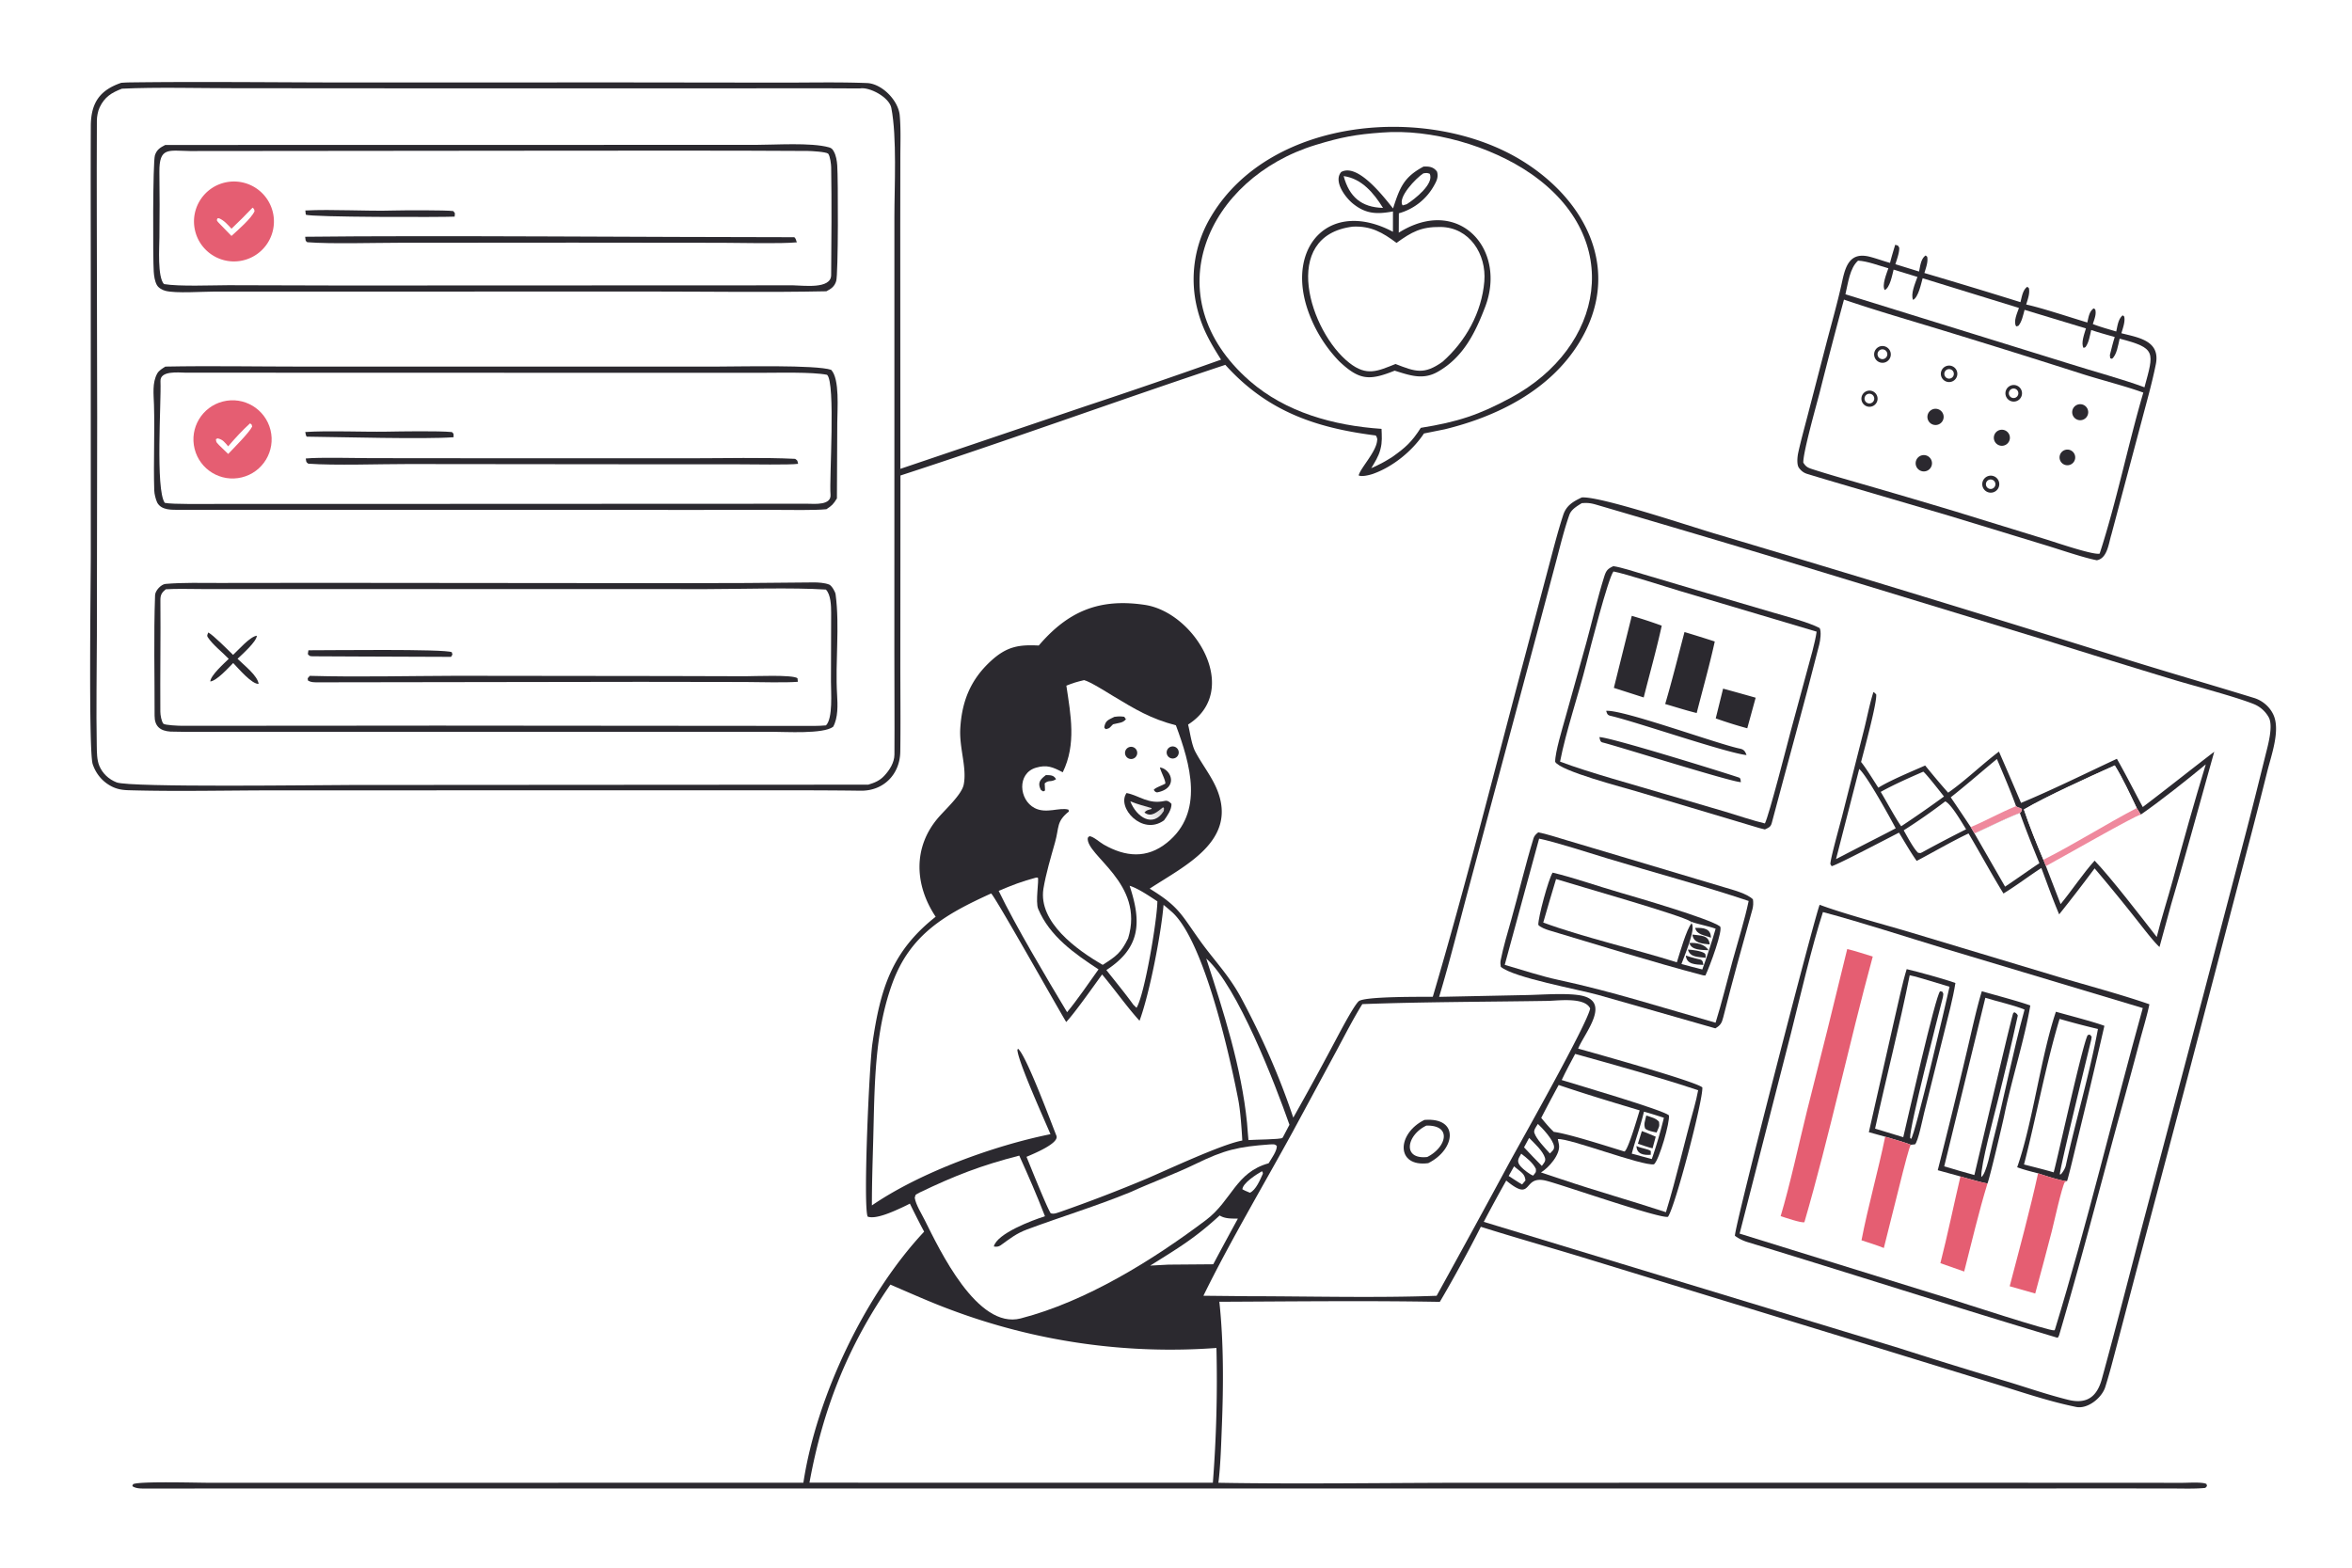 <svg xmlns="http://www.w3.org/2000/svg" width="1536" height="1024" preserveAspectRatio="none" style="display:block" viewBox="0 0 2048 1365"><defs><linearGradient id="a" x1="1005.23" x2="992.966" y1="698.248" y2="708.962" gradientUnits="userSpaceOnUse"><stop class="stop0" offset="0" stop-color="#D4D2D2"/><stop class="stop1" offset="1" stop-color="#FFF"/></linearGradient></defs><path fill="#FFF" d="M0 0h2048v1365H0V0z"/><path fill="#2B292F" d="M1377.34 433.132c15.88-1.219 93.21 24.751 116.28 31.591a26971.497 26971.497 0 0 1 361.93 110.597c35.44 10.972 71.15 21.314 106.6 32.231 7.56 2.137 14.23 7.701 17.49 14.949 6.12 13.613-1.98 35.283-5.52 49.608a5299.584 5299.584 0 0 1-18.28 71.244l-50.92 194.547-45.17 170.571-16.58 63.17c-3.19 12.11-6.26 24.18-10.04 36.12-2.99 9.42-15.3 19.32-25.32 17.29-24.73-5.02-49.46-13.64-73.71-21.06l-127.12-39.1-228.68-70c-29.61-9.03-59.36-17.38-88.88-26.71-9.34 18.63-25.1 47.59-35.72 65.37-62.59-1.14-129.15-.35-191.96-.08 3.79 35.09 3.6 72.78 2.2 107.99-.59 14.98-1.14 34.85-3.04 49.61 70.3 1.23 144.26.05 214.77 0l415.21-.06 163.11.09 46.79.01c4.67 0 16.95-.86 20.49 1.01l.47 1.84-1.46 1.57c-8.02.93-20.56.53-29.06.52l-49.39-.05-164.48.06-543.85-.02-672.503-.01-225.171.01c-36.855 0-73.848.05-110.71.05-3.283 0-7.269-.17-9.916-2.13l.694-1.69c5.63-2.65 55.464-1.21 65.672-1.2l123.339-.01 394.624-.03c11.299-74.46 53.545-163.56 105.156-218.6a772.893 772.893 0 0 1-12.407-24.43 161.13 161.13 0 0 1-7.436 3.64c-7.051 3.22-22.33 10.31-29.35 7.66-4.012-9.97 1.393-131.821 4.151-150.723 6.922-47.432 16.655-80.036 55.087-110.363-18.5-27.776-19.864-60.73 2.481-86.507 6.301-7.269 20.203-19.927 21.929-28.489 2.965-14.706-3.975-31.959-2.978-48.959 1.396-23.806 9.045-42.684 26.906-58.958 13.744-12.524 24.265-14.097 41.441-13.242 25.428-29.742 52.599-41.346 92.338-35.39 43.893 6.579 84.393 74.517 37.673 104.206 1.76 6.831 2.95 17.275 6.29 23.621 6 11.355 14.42 21.636 19.19 33.669 17.53 44.297-28.81 65.795-58.91 85.591 25.52 15.615 27.39 22.387 43.73 45.204 12.77 17.816 25.4 30.139 36.39 50.811 18.01 33.874 32.73 67.049 44.91 103.363a2826.928 2826.928 0 0 0 34.68-63.336c3.89-7.197 17.53-33.674 22.28-37.977 4.94-4.468 56.74-3.762 64.53-3.93 28.08-94.896 54.04-198.267 79.63-294.229l21.39-80.705c3.94-14.745 7.78-30.048 12.53-44.534 2.74-8.352 8.67-11.764 16.18-15.291z"/><path fill="#FFF" d="M1377.34 438.107c5.26-.414 7.93-.04 13.03 1.453 51.12 14.985 102.42 30.1 153.4 45.501l237.26 72.329c37.68 11.843 75.42 23.484 113.22 34.923 17.98 5.359 52.2 14.333 68.25 20.73a26.139 26.139 0 0 1 12.99 11.53c4.16 7.585-.77 24.657-2.8 32.864-5.95 24.053-11.93 48.112-18.24 72.075l-36.34 138.524-52.7 199.154c-11.64 44.57-23.06 89.18-35.25 133.6-4.19 15.25-12.95 22.07-29.2 18.06-17.06-4.22-34.01-10.01-50.83-15.2a5090.26 5090.26 0 0 1-96.67-29.9l-361.48-109.87c6.36-12.08 12.88-24.07 19.58-35.96 24.15 20.01 13.38-5.24 34.85.19 14.39 3.64 99.46 33.39 105.99 31.35 6.25-8.71 30.63-101.598 29.91-112.612-5.14-5.077-94.66-30.049-108.15-33.809 5.47-13.632 30.93-42.524-.02-46.648-12.77-1.701-30.96-.288-44.3.007l-76.73 1.581c9.3-30.692 18.13-66.521 26.62-97.903l55.95-208.825 19.52-73.313c3.45-12.973 6.85-27.072 11.35-39.735 1.66-4.654 6.73-7.581 10.79-10.096z"/><path fill="#2B292F" d="M1584.48 787.794c20.09 7.585 56.16 17.218 77.79 23.634l128.72 38.738c25.43 7.569 55.82 15.655 80.59 24.26-1.57 8.278-6.11 23.471-8.37 31.928a5737.322 5737.322 0 0 1-19.51 71.777c-16.93 62.379-32.38 122.279-50.79 184.659-.47.88-.88 2.17-1.64 1.94-89.84-26.88-179.71-55.85-269.59-83.22-4.79-1.46-8.62-3.7-10.99-5.49-.62-7.42 70.26-281.095 73.79-288.226z"/><path fill="#FFF" d="M1587.32 794.146c33.91 9.044 72.56 21.677 106.44 31.939l172.06 51.644c-25.62 92.31-48.54 188.631-76.47 279.891l-.5.72c-3.65 1-82.28-24.75-92.21-27.85l-181.87-56.37 44.62-174.095c7.77-30.766 18.35-76.558 27.93-105.879z"/><path fill="#2B292F" d="M1725.68 863.068c12.05 3.512 30.87 8.373 42.2 12.405-4.8 28.722-16.58 65.852-22.6 95.318-1.49 7.307-12.74 54.889-14.68 59.679-4.37-.61-18.56-4.77-23.54-6.12l-19.76-5.44a5597.786 5597.786 0 0 0 25.03-102.116c3.78-15.733 8.7-38.792 13.35-53.726z"/><path fill="#FFF" d="M1728.73 868.769c9.08 2.891 26.48 6.865 34.15 10.317-10.38 37.599-17.82 77.258-27.64 115.106-1.56 6.038-5.49 27.818-10.02 30.628-.7-9.78 11.26-53.816 14.14-65.585 6.26-24.91 12.14-49.915 17.64-75.005-.87-1.737-.96-1.481-2.61-2.803l-1.3.448c-1.24 1.957-30.37 126.675-33.9 141.225-8.79-2.4-17.54-4.91-26.26-7.56l35.8-146.771z"/><path fill="#2B292F" d="M1660.25 843.84c9.04 2.074 33.92 8.898 42.42 12.075-2.1 13.547-6.61 30.176-9.95 43.711l-17.27 69.31c-1.28 5.16-5.25 24.998-7.95 27.445l-3.73.375c-2.61-1.381-18.43-5.889-22.24-7.027l-14.23-3.919 22.69-100.147c2.82-11.941 6.67-30.376 10.26-41.823z"/><path fill="#FFF" d="M1662.87 849.17c9 1.912 25.09 7.257 34.68 10.006-2.94 13.571-29.89 128.845-33.5 132.485l-.83-.823c-.55-9.853 24.46-106.445 28.52-122.438.4-3.352.85-2.667-.53-4.989l-1.88-.298c-3.9 3.331-28.6 112.382-32.07 127.048l-24.53-7.458c9.5-43.835 21.54-90.342 30.14-133.533z"/><path fill="#2B292F" d="M1790.17 880.926c10.3 2.954 33.44 8.89 42.23 12.271a6456.99 6456.99 0 0 1-24.14 101.829c-1 4.05-7.29 30.814-8.42 33.364-5.31-.13-19.56-4.99-25.2-6.75-6.14-1.61-12.24-3.08-18.19-5.3 13.56-38.608 20.49-96.084 33.72-135.414z"/><path fill="#FFF" d="M1793.38 887.166a686.978 686.978 0 0 0 33.4 8.778c-7.32 39.505-19.33 79.565-27.97 118.846-.56 2.54-2.61 5.94-4.4 7.76l-1.24-.48.44.75c-.89-2.22 24.35-105.148 27.35-117.599l.36-2.63-1.66-1.789-1.78.468c-4.3 7.111-25.65 104.89-29.63 119.5-8.44-2.47-17.31-4.64-25.85-6.84 10.45-40.307 19.11-87.589 30.98-126.764z"/><path fill="#E55E72" d="M1608.47 826.329c5.84 1.305 16.17 4.731 22.23 6.54-20.71 76.089-37.65 156.012-59.52 231.301-2.32.99-17.29-4.2-20.69-5.25 8.17-27.16 16.05-63.804 23.05-92.078 11.94-46.765 23.58-93.603 34.93-140.513zm166.17 195.311c5.64 1.76 19.89 6.62 25.2 6.75l-1.95.88c-2.71 4.87-9.41 35.26-11.34 42.94-4.68 18.05-9.48 36.07-14.39 54.06l-22.24-6.32c8.25-31.48 17.83-66.75 24.72-98.31zm-133.11-31.911c3.81 1.138 19.63 5.646 22.24 7.027-1.58 2.949-5.85 19.954-6.97 24.264l-16.45 65.63c-5.74-2.36-13.45-4.7-19.46-6.71 5.67-29.46 14.5-60.32 20.64-90.211zm65.53 34.621c4.98 1.35 19.17 5.51 23.54 6.12-7.4 23.86-14.01 52.22-20.29 76.66l-20.72-7.27c6.16-24.11 11.73-51.08 17.47-75.51z"/><path fill="#2B292F" d="M1404.83 492.965c6.65.915 19.1 4.975 26.13 7.06l45.93 13.627 66.63 19.584c11.01 3.24 31.29 8.508 40.98 13.641 1.58 3.279.52 10.744-.38 14.319-13.14 51.964-27.67 103.622-41.37 155.448-.95 3.62-3.02 4.132-5.99 5.554-1.6-.354-3.18-.753-4.76-1.198l-107.22-32.015c-11.3-3.382-66.16-17.583-70.62-25.662-.06-8.425 6.35-29.237 8.79-38.088l18.32-65.549c5.2-19.046 9.74-38.993 15.66-57.797 1.67-5.285 3.06-6.712 7.9-8.924z"/><path fill="#FFF" d="M1404.91 497.584c9.69 1.721 45.65 13.362 57.79 16.969l119.13 35.441c-1.32 9.509-5.57 23.975-8.17 33.571l-14.17 52.242c-2.89 10.789-19.14 74.37-22.7 81.163-9.94-2.294-24.37-7.173-34.72-10.282l-52.14-15.299c-26.14-7.833-67.13-18.957-91.5-28.241 5.11-26.44 16.23-58.889 22.87-85.432 3.17-12.636 18.97-74.251 23.61-80.132z"/><path fill="#2B292F" d="M1466.77 550.324c8.82 2.648 17.61 5.393 26.36 8.235-4.3 19.745-10.69 42.443-15.74 62.268-8.25-1.953-19.08-5.428-27.43-7.835 6.01-20.391 11.39-42.034 16.81-62.668zm-45.89-14.109a424.777 424.777 0 0 1 26.07 8.565c-4.38 20.269-10.58 42.16-15.69 62.502l-25.99-8.338 15.61-62.729zm79.5 63.384c9.47 2.577 18.92 5.212 28.36 7.904l-7.31 26.622a376.826 376.826 0 0 1-27.46-8.606l6.41-25.92zm-107.72 42.252c7.85-.459 107.02 30.245 121.61 35.205 1.39.475 1.27 2.114 1.61 3.951-7.21.263-107.9-31.503-120.44-34.532-2.17-.525-2.19-2.52-2.78-4.624zm5.88-22.9c14.33-1.356 97.28 28.989 116.54 32.902 3.52.717 4.59 2.503 5.7 5.593-17.71-1.87-96.59-29.148-118.48-34.174-2.86-.657-2.92-2.063-3.76-4.321zm232.75-16.423c1.05.611 1.51 1.217 2.41 2.093.88 6.969-10.65 48.98-13.17 58.843 3.92 4.702 11.36 16.78 15.01 22.383 10.25-6.368 29.04-14.134 40.79-19.313 6.67 8.173 12.99 15.788 20.01 23.657 15.11-10.528 29.27-24.449 44.24-35.768a3795.67 3795.67 0 0 1 19.24 44.668c26.46-10.953 57.1-26.098 83.46-38.396 7.5 13.136 15.24 28.502 22.53 41.996 20.86-15.764 41.43-32.25 62.25-48.144-12.26 43.58-24.67 89.378-37.46 132.617l-10.22 37.402c-5.39-4.841-15.47-18.229-20.57-24.594a1626.96 1626.96 0 0 0-35.92-43.874 1434.704 1434.704 0 0 1-30.87 40.036c-5.45-12.648-10.63-27.363-15.52-40.369-11.27 7.311-21.12 14.93-32.98 22.218-10.22-16.552-20.35-35.334-30.42-52.289-14.05 6.608-31 16.484-45.15 23.902-5.04-7.028-10.79-17.024-15.4-24.606-8.25 4.128-53.4 27.936-58.64 29.206l-1.12-1.787c-.19-4.208 8.71-35.722 10.29-42.058l18.84-74.371c2.69-10.537 5.1-23.372 8.37-33.452z"/><path fill="#FFF" d="M1762.3 704.818c19.21-11.346 58.08-28.911 79.14-38.359 7.07 11.41 13.22 24.936 19.11 37.119l3.55 5.675c16.19-11.1 40.96-30.772 56.57-43.7-10.12 33.267-19.53 66.725-28.58 100.295-4.37 16.195-10.22 34.027-14.11 49.987-12.21-15.754-40.89-52.898-54.11-66.461-10.39 11.6-19.6 25.662-29.6 37.839l-12.79-33.104-2.19-5.507c-5.65-13.16-12.53-30.387-16.99-43.784z"/><path fill="#FFF" d="M1762.3 704.818c19.21-11.346 58.08-28.911 79.14-38.359 7.07 11.41 13.22 24.936 19.11 37.119-26.85 14.031-54.89 31.782-81.26 45.024-5.65-13.16-12.53-30.387-16.99-43.784z"/><path fill="#EF899D" d="m1860.55 703.578 3.55 5.675c-5.27.96-70.96 38.68-82.62 44.856l-2.19-5.507c26.37-13.242 54.41-30.993 81.26-45.024z"/><path fill="#FFF" d="M1738.81 660.873c5.85 13.744 11.58 26.985 16.66 41.05 1.61 1.068 2.17 1.344 4.07 1.639l1.09 1.316c-.61 1.676-.49 1.922-1.83 3.023-9.2 3.235-29.66 13.311-39.51 17.796l-3.27-5.545a2421.024 2421.024 0 0 0-17.42-25.915c13.57-10.68 26.81-22.361 40.21-33.364z"/><path fill="#EF899D" d="M1755.47 701.923c1.61 1.068 2.17 1.344 4.07 1.639l1.09 1.316c-.61 1.676-.49 1.922-1.83 3.023-9.2 3.235-29.66 13.311-39.51 17.796l-3.27-5.545c12.9-5.365 25.32-12.475 39.45-18.229z"/><path fill="#FFF" d="M1719.29 725.697c9.85-4.485 30.31-14.561 39.51-17.796 4.98 13.964 11.33 29.89 17 43.674-10.06 6.707-19.92 13.799-29.87 20.427l-26.64-46.305zm-100.37-56.167c7.09 6.45 26.62 42.033 31.77 51.667-9.67 5.168-19.84 10.231-29.62 15.27l-22.35 11.544 20.2-78.481zm55.81 2.363c2.9 2.281 14.9 17.731 18 21.625a989.612 989.612 0 0 1-37.26 25.912c-4.43-6.041-13.24-22.342-17.84-29.935 11.39-6.338 25.2-12.437 37.1-17.602zm19.1 25.86c5.27 2.373 14.62 18.751 18.15 24.303a1129.98 1129.98 0 0 0-38.21 20.037c-2.12.949-1 .688-3.55.471-3.88-3.507-9.67-14.472-12.57-19.59a519.199 519.199 0 0 0 36.18-25.221z"/><path fill="#2B292F" d="M1339.43 724.728c6.22 1.074 19.01 5.192 25.37 7.079l46.05 13.712c30.23 9.012 60.49 18.023 90.7 27.097 7.15 2.146 19.72 5.352 24.81 10.478.47 2.807.29 6.043-.49 8.81-8.72 31.257-17.43 62.387-25.36 93.872-1.25 4.973-2.41 6.969-6.87 9.617-33.93-9.639-68.24-19.597-102.18-29.147-16.42-4.619-73.65-14.975-84.64-24.447-.32-1.612-.49-3.815-.17-5.448 2.38-11.934 5.96-23.797 9.27-35.538 6.65-23.615 12.27-47.591 19.43-71.04.67-2.184 2.35-3.703 4.08-5.045z"/><path fill="#FFF" d="M1340.18 730.217c13.62 2.7 44.83 12.765 59.73 17.302 39.99 12.169 83.34 23.724 122.73 36.971-3.42 16.483-9.44 35.481-13.99 52.068-4.82 17.566-9.44 36.755-14.82 53.928-45.74-12.976-90.54-27.368-137.05-37.322-14.85-3.179-31.81-8.791-46.53-13.056l29.93-109.891z"/><path fill="#2B292F" d="M1351.93 759.797c18.99 4.517 37.05 11.122 59.2 17.529 12.35 3.574 77.54 22.535 86.52 29.265 3.15 2.364-8.86 34.928-12.67 42.783-.31-.02-1.67-.064-1.9-.126-44.98-11.801-89.6-25.921-134.2-39.19-2.79-.83-7.75-2.695-9.41-4.771-.11-6.818 8.85-39.866 12.46-45.49z"/><path fill="#FFF" d="M1354.93 765.408c15.84 5.008 109.68 31.617 117.36 36.991l.63 1.557c-4.32 4.768-10.51 26.617-12.8 33.957-36.32-11.521-81.87-21.891-116.34-34.646 3.51-12.524 7.46-25.353 11.15-37.859z"/><path fill="#FFF" d="M1472.29 802.399c4.74 2.068 15.36 3.871 21.6 6.239-3.72 12.807-7.11 22.972-11.6 35.489-6.01-1.545-12.22-3.056-18.17-4.756 2.28-6.538 12.96-30.766 8.8-35.415l-.63-1.557z"/><path fill="#2B292F" d="M1473.64 813.723c7.6 1.107 14.18.206 15.11 8.62-6.9-.719-14.18-1.143-15.11-8.62zm-3.89 13.089c3.52.099 11.58 1.151 14.51 3.218 1.11.787.81 2.116.96 3.935-6.6-.893-13.52-.251-15.47-7.153zm-1.8 5.183c2.97.99 5.95 1.953 9 2.662 5.03 1.168 5.54.689 6.25 5.506-6.76-.381-14.69-.327-15.25-8.168z"/><path fill="#2B292F" d="M1476.09 807.931c7.16-.229 13.66.457 13.71 8.533-5.76-2.276-12.41-2.558-13.71-8.533zm-5 13.135c5.73-.475 13.58.988 16.51 6.291-5.74-.223-15.09.032-16.51-6.291z"/><path fill="#FFF" d="M863.005 777.956c2.758 1.373 57.202 98.418 65.395 111.924 7.704-8.202 23.972-31.435 31.26-41.401 10.772 12.825 21.646 28.291 32.581 40.299 8.749-23.54 18.879-76.117 20.919-100.899 2.47 2.014 4.9 4.076 7.29 6.185 27.8 24.807 50.26 124.61 57.78 163.566 1.86 9.619 2.94 25.481 3.5 35.448-17.37 3.043-64.67 25.202-83.169 33.142a1323.043 1323.043 0 0 1-75.521 29.02c-3.061.95-5.197 2.07-8.131 1.15-3.465-5.17-18.013-41.73-21.071-49.12 4.738-2.12 28.73-11.589 26.048-18.336-4.669-11.747-26.474-70.521-33.457-75.774l-.541.888c.404 9.931 23.239 60.277 28.81 73.499-49.604 10.018-113.639 33.333-155.497 62.023-.024-18.95.686-39.54 1.196-58.693 1.206-45.293.896-91.265 16.486-134.338 15.651-43.244 46.519-60.569 86.122-78.583zm485.245 93.515c9.24-.274 31.77-3.278 36.36 6.584-1.91 12.419-59.38 114.277-69.9 133.465-21.05 39.02-42.3 77.93-63.76 116.73-51.48 1.94-112.45.4-164.54.36l-38.52-.39c22.03-45.19 53.43-98.29 77.78-142.81l37.95-70.244c7.09-13.155 14.79-28.347 22.63-40.877 52.8-1.966 108.92-1.969 162-2.818z"/><path fill="#2B292F" d="M1240.29 975.126c30.69-2.468 27.14 25.814 3.34 37.644-28.36 3.72-27.51-25.725-3.34-37.644z"/><path fill="#FFF" d="M1242.04 980.062c22.65-.47 17.39 19.009.72 27.348-22.06 2.4-17.99-19.137-.72-27.348zM775.281 1118.52c16.41 7.04 35.432 15.56 52.018 21.68a544.18 544.18 0 0 0 231.911 33.48c.95 39.14-.08 78.29-3.11 117.32l-63.6.04-287.659-.06c11.687-64.16 33.372-118.82 70.44-172.46z"/><path fill="#FFF" d="M1105.68 996.448c3.9.019 3.56-.619 6.11 1.224.28 4.328-4.69 11.108-7.14 15.208-28.65 7.9-31.93 32.17-54.33 49.27-46.67 35.2-104.78 71.16-161.583 85.82-37.834 9.77-70.6-59.79-83.559-85.67-2.787-5.57-7.739-13.38-8.66-19.38.96-3.47.226-2.24 4.195-4.56 30.899-14.84 53.65-23.63 86.808-32.16 8.112 17.97 15.299 34.42 22.382 52.78-10.962 3.48-41.662 14.93-44.541 26.31 2.118.52 4.267.21 5.997-1.03 7.973-5.72 13.507-10.26 22.974-13.79 29.77-11.08 60.231-20.29 89.722-32.37 18.455-8.42 38.965-15.87 57.075-24.68 25.02-12.18 36.81-14.974 64.55-16.972zM943.976 592.186c5.36 1.374 19.295 10.238 24.972 13.656 19.516 11.751 32.992 19.975 54.962 25.687 12.49 33.552 25 75.882-7.79 102.244-17.524 14.093-36.136 12.356-54.984 1.655-3.713-2.108-8.753-6.932-12.512-7.386l-1.455 1.446c-1.965 15.5 49.93 39.462 35.135 87.504-6.189 12.724-10.43 15.654-22.116 23.124-22.38-12.883-56.136-37.074-51.649-66.23 2.284-13.626 6.393-27.105 10.129-40.435 3.793-13.532.974-17.979 12.101-26.932l-.44-1.565c-7.72-2.29-19.255 3.892-29.426-1.389-13.742-7.134-15.436-30.166 1.074-35.097 9.592-2.864 14.757-.552 23.408 3.957 11.951-24.489 6.943-49.83 3.15-75.415 6.097-2.451 9.015-3.281 15.441-4.824z"/><path fill="#2B292F" d="M980.945 690.489c11.279 2.19 18.819 10.168 33.425 6.841 2.29-.523 4.19.938 5.71 2.632.14 4.979-3.62 10.36-6.5 14.306-18.932 13.788-41.563-11.262-32.635-23.779z"/><path fill="url(#a)" d="M984.217 697.75c6.366 2.568 12.046 3.967 18.613 5.888l-.36.832c-2.757.808-4.209.877-5.946 2.977 6.046 4.748 11.296-.83 16.236-4.564l.8.851-.22 2.407c-9.26 15.018-23.732 5.398-29.123-8.391z"/><path fill="#2B292F" d="M1009.95 668.218c10.2 1.458 16.34 18.206-2.43 21.729-1.75-.425-1.69-.704-2.89-2.141 1.16-1.952 6.83-3.68 10.09-5.521.17-2.952-3.2-8.93-4.5-13.179l-.27-.888zm-39.655-44.038c3.884-.447 4.819-.556 8.674-.061l1.309 2.02.814-.954c-1.242 2.132-3.202 3.518-5.601 4.057l-6.284 1.397c-3.136 3.001-2.716 3.578-6.534 4.227l-1.129-1.422c.945-6.139 3.578-6.607 8.751-9.264zm-59.543 50.685c3.902.13 6.805-.057 8.775 3.598-4.933 3.019-5.98.264-9.867 3.683l.12 2.143.172 4.027-1.497.795-2.014-1.189c-3.327-6.311-.688-9.274 4.311-13.057zm71.793-24.041a5.31 5.31 0 1 1 4.765 9.492 5.31 5.31 0 0 1-4.765-9.492zm35.665-.021a5.26 5.26 0 0 1 5.46-.226 5.27 5.27 0 0 1 2.72 4.744 5.273 5.273 0 0 1-2.97 4.59 5.262 5.262 0 0 1-6.86-2.121 5.263 5.263 0 0 1 1.65-6.987z"/><path fill="#FFF" d="M1371.57 917.662c33.8 9.351 74.04 20.597 107.09 31.618-.93 4.852-2.14 10.224-3.47 14.968-8.46 30.188-15.42 61.262-24.58 91.222-30.09-9.91-60.52-18.41-90.7-28.59l-18.12-6.03c6.72-3.96 17.35-16.01 15.62-24.44l-.92-4.589c10.09-.917 73.52 23.599 83.74 21.949 4.62-4 14.08-37.097 12.95-42.674-5-4.606-81.02-26.882-93.33-30.704 3.62-7.73 7.7-15.2 11.72-22.73zm-321.23-83.053c27.37 24.3 59.92 109.183 72.45 144.714l-5.43 10.335-.7 1.129c-2.13 1.436-23.75 1.409-29.57 1.89-.57-4.875-.73-9.892-1.22-14.792-4.92-48.868-20.42-96.801-35.53-143.276zm-148.226-70.458 1.569-.011c1.191 2.135-2.284 21.102.322 27.276 10.087 23.901 31.671 38.968 52.535 52.62-7.853 11.068-18.888 27.073-27.367 37.29-17.698-29.472-44.992-75.326-59.567-105.631 10.998-4.787 20.938-8.494 32.508-11.544z"/><path fill="#FFF" d="M1357.22 944.706c22.81 7.779 47.38 15.175 70.52 22.095-1.71 5.476-10.04 34.469-13.25 35.839-13.83-4.184-48.28-15.38-61.53-17.104-4.27-4.123-7.17-7.647-10.93-12.172 4.94-9.616 10.01-19.169 15.19-28.658zM983.603 771.259c7.41 2.223 17.547 9.215 24.177 13.536-.12 15.919-11.141 81.608-18.16 92.712l-2.766-2.703c-7.04-9.775-15.967-20.623-23.485-30.168 29.916-19.423 30.722-41.839 20.234-73.377zm78.417 287.061c4.76 3 10.36 2.64 15.87 2.76-7.24 13.2-14.4 26.44-21.46 39.73l-38.91.31-16 .85c24.94-15.6 38.81-23.74 60.5-43.65zm369.45-90.363c5.71 1.503 11.7 3.501 17.36 5.274a397.958 397.958 0 0 1-10.53 35.969l-17.43-4.7c3.3-12.525 7.56-23.594 10.6-36.543z"/><path fill="#2B292F" d="M1429.64 984.845c3.45 1.142 8.57 3.424 12.08 4.865l-2.75 10.143c-3.44-.773-9.23-2.837-12.78-3.985l3.45-11.023zm3.83-13.555c4.05 1.398 8.69 2.348 11.14 5.509.62 4.486-.23 4.468-2.14 9.29-3.63-.822-6.91-1.211-9.89-3.317-1.57-4.005-.12-6.568.89-11.482zm-8.51 26.557c4.66 2.263 9.73 2.353 12.5 4.393l-.09 3.25c-6.26.51-12.3-.68-12.41-7.643z"/><path fill="#FFF" d="M1339.11 978.609c4.27 3.995 13.28 13.743 14.05 19.465.41 2.996-1.59 4.126-3.59 6.276-4.06-4.558-11.69-12.295-13.55-17.976-.79-2.417 1.69-5.432 3.09-7.765zm-7.63 12.183c4.49 4.569 11.95 11.288 13.8 17.338.92 2.99-1.03 4.62-2.72 7.04-5.11-5.06-10.49-10.91-15.51-16.149l4.43-8.229zm-6.9 13.718c4.68 3.57 10.24 7.94 12.77 13.21.17 3.59.3 2.3-2.31 5.87-2.61-.63-8.59-5.41-10.5-7.5-4.46-4.87-2.48-6.98.04-11.58zm-225.81 15.33c.96.88.53.43.88 2.1-2.36 5.16-6.03 14.27-11.3 16.58l-4.12-1.75-2.42-1.24c.28-5.45 12.46-13.13 16.96-15.69zm219.6-4.32 1.55 1.29c4.72 3.94 7.86 5.3 8.38 11.02l-2.92 3.46c-3.51-1.94-8.2-5.14-11.7-7.38l4.69-8.39z"/><path fill="#2B292F" d="M105.599 72.1c2.296-.175 4.597-.286 6.899-.333 60.64-.791 122.708-.06 183.4.047l245.327-.058 141.436.176c23.92-.026 48.343-.536 72.213.378 13.088.5 27.296 15.122 28.533 27.977 1.076 11.185.608 24.208.568 35.675l-.082 60.362.108 211.903 160.16-54.204a5729.07 5729.07 0 0 0 119.069-40.878c-9.05-14.369-16-26.151-20.34-42.869a105.815 105.815 0 0 1 11.83-82.088c51.97-86.996 190.28-97.805 270.63-48.242 56.35 34.756 87.54 96.453 49.83 158.184-25.5 41.752-71.51 64.524-117.2 75.669l-18.08 3.634c-10.07 15.181-26.82 28.836-44.03 35.045-2.91 1.052-9.96 2.875-12.81 1.476 1.44-6.371 15.63-20.834 16.08-30.664.55-.677-.75-4.057-1.38-4.137-51.98-6.597-94.29-20.911-130.82-61.483-94.154 31.278-188.614 65.726-282.878 96.354l-.103 161.917c-.013 26.132.316 52.389-.038 78.436-.27 19.884-14.613 34.379-34.478 34.103-21.575-.299-43.176-.355-64.676-.344l-157.599-.003-284.051.042c-43.521-.043-87.292 1.104-130.784-.098-5.159-.143-9.644-.708-14.359-2.957-8.309-3.965-14.354-11.065-17.258-19.753-3.725-11.141-1.661-159.597-1.672-182.604l-.022-247.327c0-41.883-.144-83.772.041-125.652.088-19.97 7.565-31.244 26.536-37.684z"/><path fill="#FFF" d="M106.188 77.222c29.361-1.46 68.792-.395 98.766-.406l194.235.13 232.773-.013c38.914.004 77.821-.197 116.746.078 8.225-1.591 25.583 7.586 27.409 16.922 5.009 25.602 2.667 68.922 2.681 94.701l-.003 189.865-.033 189.265c-.013 29.741.257 59.487.068 89.223-.045 7.015-4.253 13.594-8.886 18.529-4.025 4.287-8.393 6.021-13.865 7.692l-451.047.299c-24.263-.01-191.64 2.362-203.508-2.287-6.772-2.652-12.209-7.643-15.05-14.419-2.16-5.153-2.11-11.877-2.214-17.409-.599-32.058.03-64.229.095-96.298l.262-190.248-.336-174.398c-.018-27.778-.104-55.63.07-83.406.022-3.584.854-8.236 2.394-11.492 4.362-9.225 10.427-12.84 19.443-16.328z"/><path fill="#2B292F" d="m276.723 507.492 314.869.287c38.858.012 77.692-.156 116.546-.662 4.121-.054 10.073.338 13.934 1.891 2.299 1.104 5.237 6.275 5.531 8.489 3.756 28.52-.452 58.462 1.298 87.354.535 8.838.954 20.132-3.446 27.963-8.547 6.488-41.539 4.36-53.292 4.357l-81.913.031-298.28.002-92.869-.037c-16.874.029-33.809.27-50.667-.16-8.906-.575-13.848-4.544-13.825-13.804.086-34.946-.842-70.087.42-104.993.138-3.957 5.21-9.466 9.106-9.794 15.396-1.295 31.626-.823 47.065-.822l85.523-.102z"/><path fill="#FFF" d="M144.376 513.082c8.78-.621 22.928-.187 32.031-.187l59.976-.005 185.493-.003 193.226.06c30.087-.032 75.309-1.49 104.044.395 4.367 4.468 4.556 14.347 4.576 20.265l-.159 59.887c-.033 9.117 1.833 31.889-4.329 38.107-3.162.31-7.025.442-10.219.466l-328.187-.264c-74.161-.016-148.43.229-222.595.155-2.389-.002-14.587-.465-16.018-1.838-1.707-2.31-2.586-7.509-2.606-10.432-.226-32.391.343-64.81.057-97.193-.041-4.547 1.261-6.618 4.71-9.413z"/><path fill="#2B292F" d="M269.73 588.469c41.37 1.173 85.707.076 127.378-.049l184.563.215 67.267.188c7.84-.018 41.118-1.499 45.466 1.695l.331 3.124c-10.984.929-34.53.214-46.178.178l-90.459-.138-280.612.42c-3.324-.01-6.637.191-9.359-1.623l-.19-1.911 1.793-2.099zm-1.174-22.272c15.247.071 119.506-1.352 124.852 1.709l.542 2.019-1.197 2.016-80.916-.304c-12.788-.038-25.721-.041-38.513-.183-3.584-.04-3.578.025-5.274-1.909l.506-3.348zm-87.225-15.499c4.15 2.03 17.419 15.448 21.621 19.52 4.57-4.201 14.829-16.051 20.702-16.693-.193 5.13-12.775 16.192-16.809 20.112 5.946 5.806 17.404 14.643 18.351 21.819-5.922.406-17.701-13.56-22.142-18.153-4.202 4.22-14.353 15.514-19.961 16.061.367-5.404 11.902-15.584 16.066-19.699-5.368-5.665-14.122-12.362-18.328-18.979-.856-1.346-.141-2.121.5-3.988zm-37.437-424.474 410.621-.071 103.149-.007c17.341.01 48.48-2.222 64.134 2.138 2.349.654 3.076 1.545 4.247 3.624 1.981 3.517 2.693 8.147 2.981 12.129.812 11.218.967 94.553-.924 100.723-1.467 4.789-4.356 6.698-8.542 8.863-50.198 1.05-103.18.228-153.56.215l-274.359.055-105.072.004c-10.634-.005-33.29 1.692-42.502-.65-2.697-.686-6.126-2.584-7.488-5.099-1.834-3.384-2.455-7.847-2.712-11.649-.77-11.385-.831-95.371 1.029-101.251 1.574-4.977 4.658-6.797 8.998-9.024z"/><path fill="#FFF" d="m165.369 131.509 330.314-.317c69.139-.014 138.509-.177 207.656.25 2.864.018 15.636.71 17.759 2.316 1.82 2.218 2.611 9.495 2.646 11.927.496 31.25.229 62.597-.016 93.851-.098 12.484-24.339 8.976-32.978 8.907l-394.033.151-97.831-.263c-14.526.031-42.688 1.264-56.111-.979-5.791-6.268-4.006-31.877-3.965-40.938.236-18.908.228-37.819-.022-56.728-.17-21.806 7.831-18.486 26.581-18.177z"/><path fill="#E55E72" d="M196.923 158.711a34.793 34.793 0 1 1 12.57 68.433c-18.749 3.154-36.558-9.326-39.992-28.025-3.435-18.699 8.776-36.693 27.422-40.408z"/><path fill="#FFF" d="M219.923 180.802c1.75 1.603 1.128.636 1.722 3.117-2.922 6.456-14.596 16.483-20.107 21.521l-10.882-11.228c-1.185-1.174-.955-.977-1.848-2.4l.436-1.636 1.465-.143c4.712 2.081 7.308 5.367 10.866 9.101 6.54-6.148 12.145-11.837 18.348-18.332z"/><path fill="#2B292F" d="M265.722 206.153c109.387-1.302 307.388.398 425.585.397 1.332 0 2.021 2.992 2.535 4.451-14.211 1.357-49.359.414-65.312.397l-129.2-.129-152.332.109c-21.458.017-58.813 1.149-79.448-.48-1.925-1.469-1.315-1.436-1.828-4.745zm.157-22.883c23.624-1.21 53.114.753 77.361.015 7.601-.231 45.428-.396 51.402.488 1.954 2.353 1.492 1.177 1.218 4.853-10.444.522-126.215.604-129.59-1.745l-.391-3.611zM144.026 319.192c38.474-.763 79.855.003 118.491 0l238.02-.026 124.351.014c18.949.006 85.661-1.646 98.857 2.842 7.558 7.885 5.347 34.487 5.315 45.907l-.321 66.046c-3.167 5.15-4.336 6.258-9.15 9.403-10.636 1.076-31.816.583-43.083.59l-79.3.022-256.209-.073H202.434c-15.258.002-30.529.026-45.778-.032-6.778-.026-16.031.66-19.769-6.295-1.339-2.895-2.481-7.434-2.577-10.62-.751-24.836.495-49.743-.234-74.589-.262-8.962-1.656-19.12 2.836-27.16 1.491-2.667 4.554-4.436 7.114-6.029z"/><path fill="#FFF" d="m161.594 324.492 396.286.11 103.989.008c14.586.006 45.775-.872 58.287 1.735 7.599 6.586 1.803 91.097 3.019 104.163.891 9.572-13.532 8.211-20.217 8.101l-417.882.174-95.539-.006c-8.458.007-39.83.489-46.066-.944-8.234-11.741-2.96-87.849-3.73-105.952-.395-9.278 15.525-7.514 21.853-7.389z"/><path fill="#E55E72" d="M194.033 349.597c18.304-4.69 36.926 6.42 41.491 24.755 4.566 18.335-6.671 36.881-25.037 41.322-18.189 4.398-36.519-6.709-41.041-24.868-4.522-18.159 6.459-36.564 24.587-41.209z"/><path fill="#FFF" d="M217.7 368.637c1.851 1.322 1.2.46 1.875 2.768-2.431 5.157-16.465 19.209-20.9 23.858l-7.973-7.741c-2.493-2.913-2.273-1.822-2.715-5.112l1.488-.729c4.671 1.056 6.045 3.305 9.21 6.948 5.715-6.724 12.499-14.106 19.015-19.992z"/><path fill="#2B292F" d="M266.231 399.214c12.374-1.168 43.065-.319 56.649-.299l110.142.102 168.682.009c27.793.02 63.489-.872 90.666.496 2.461 1.915 1.693.939 2.585 4.335-7.069 1.025-41.261.429-50.736.426l-112.25-.058-176.555-.184c-24.045-.024-63.934 1.38-86.983-.309-2.201-1.757-1.503-1.045-2.2-4.518zm-.425-23.057c20.077-1.342 49.751.024 70.573-.315 12.808-.208 45.387-.787 57.127.351 1.91 1.922 1.355 1.037 1.446 4.506-24.487 1.87-99.521-.183-127.631-.492-.907-.01-1.205-2.712-1.515-4.05z"/><path fill="#FFF" d="M1203.18 115.415c42.92-3.466 94.98 11.651 130.04 35.98 81.6 56.617 63.57 150.966-17.46 194.797-28.04 15.168-46.57 21.197-78.61 26.338-7.96 12.355-13.18 17.087-24.89 25.388-7.18 4.483-10.51 6.29-18.27 9.734 3.06-5.062 6.34-10.193 7.86-15.907l.19-.739c1.64-6.134 1.16-11.287.93-17.599-41.75-2.807-83.48-14.436-114.81-41.76-83.78-73.073-37.37-176.58 57.55-205.479 22.07-6.721 34.64-9.127 57.47-10.753z"/><path fill="#2B292F" d="M1239.52 145.053c4.77-.263 8.77.205 11.78 4.427 1.32 4.628-.26 7.943-2.56 12.011a50.512 50.512 0 0 1-30.68 24.227l-.09 16.875c1.5-.937 3.02-1.83 4.57-2.679 49.87-27.197 89.3 18.32 70.69 67.208-8.63 22.657-19.09 44.08-41.49 56.7-12.96 7.303-24.52 2.875-37.34-1.08-22.02 8.836-30.74 8.425-48.29-8.156a120.67 120.67 0 0 1-27.87-46.152c-17.87-55.016 20.57-95.153 74.65-66.633l.04-17.697c-13.62 2.492-23.4 2.476-34.88-6.822-6.55-5.3-17.19-19.385-10.2-27.523 14.64-8.06 37.55 22.325 45.15 31.727 5.95-18.325 9.32-27.226 26.52-36.433z"/><path fill="#FFF" d="M1177.97 197.324c15.81-.683 25.83 5.03 38.03 14.158 13.29-9.537 21.34-14.071 38.33-13.858 25.28.317 40.12 23.724 38.14 47.431-2.25 27.012-16.14 52.055-36.44 69.989-16.13 11.46-23.59 8.615-40.87 1.891-15.68 6.206-24.96 10.957-40.19-.941-34.4-26.872-61.03-110.784 3-118.67zm-7.99-43.996c15.8 2.111 26.33 14.944 34.27 27.684-18.89-.485-29.37-9.624-34.27-27.684zm69.41-2.386c2.7-.37 2.98-.532 5.48.314 4.33 8.726-13.41 22.461-20.01 26.566l-3.5 1.025c-4.76-6.703 11.65-23.837 18.03-27.905z"/><path fill="#2B292F" d="M1650.25 213.134c2.96.962 1.93.076 3.47 2.393.37 4.009-2.04 10.403-3.32 14.51l20.61 6.386c1.08-5.017 1.59-11.11 5.75-13.974l1.32 1.065c.99 4.443-1.09 9.698-2.41 14.202a5550.006 5550.006 0 0 1 83.64 25.37c1.22-4.706 2.03-10.734 5.98-13.381l1.34 1.155c1.05 4.572-.97 9.693-2.32 14.302 13.21 2.798 39.32 11.488 53.21 15.638 1.15-4.781 1.61-9.47 5.52-12.297l1.34.832c1.26 4.169-.71 8.493-2.04 12.813 5.9 2.38 14.13 4.612 20.36 6.497 1.15-5.065 1.72-10.825 5.63-14.097l1.31 1.032c1.05 4.364-1.15 10.076-2.43 14.575 14.88 3.796 34.1 6.442 29.97 27.045-3.28 16.377-7.88 32.403-12.13 48.561l-26.5 99.473c-2.48 7.894-3.45 20.853-12.74 22.599-11.96-2.35-31.49-9.102-43.68-12.819l-84.93-25.936-85.29-25.044c-12.66-3.731-25.57-7.495-38.21-11.374-3.17-.974-5.27-2.641-7.24-5.265-2.12-2.82-1.4-9.751-.65-13.192 2.31-10.602 5.36-21.499 8.09-32.037l15.92-61.336c4.86-18.655 10.28-37.436 14.34-56.229 2.96-13.688 7.1-25.384 24.01-21.025 5.82 1.502 11.67 3.691 17.56 5.328 1.36-5.376 2.92-10.472 4.52-15.77z"/><path fill="#FFF" d="M1605.63 260.867c29.14 9.939 58.19 18.248 87.61 27.265a9615.258 9615.258 0 0 1 120.19 37.59c17.03 5.388 36.48 10.23 52.86 16.111-13.3 45.301-23.32 95.17-38.02 140.2-5.21 1.558-38.99-10.008-46.04-12.192l-79.98-24.639a7399.55 7399.55 0 0 0-80.84-23.804c-14.52-4.221-29.43-8.37-43.81-13.049-4.02-1.307-5.34-2.353-7.38-5.548-.29-8.565 11.26-49.543 14-60.041 6.89-27.362 14.03-54.66 21.41-81.893z"/><path fill="#2B292F" d="M1731.23 414.503a7.403 7.403 0 0 1 9.23 4.637 7.402 7.402 0 0 1-4.38 9.356c-2.53.95-5.36.456-7.42-1.289a7.417 7.417 0 0 1-2.46-7.108 7.422 7.422 0 0 1 5.03-5.596z"/><path fill="#FFF" d="M1732.32 417.615a4.14 4.14 0 0 1 5.04 2.937 4.136 4.136 0 0 1-2.92 5.05 4.13 4.13 0 0 1-5.07-2.927 4.135 4.135 0 0 1 2.95-5.06z"/><path fill="#2B292F" d="M1637.74 301.421a7.315 7.315 0 0 1 8.55 5.818 7.316 7.316 0 0 1-5.83 8.545 7.31 7.31 0 0 1-2.72-14.363z"/><path fill="#FFF" d="M1637.49 304.498a4.255 4.255 0 0 1 4.28.592 4.267 4.267 0 0 1-1.2 7.354 4.27 4.27 0 0 1-5.42-2.472 4.264 4.264 0 0 1 2.34-5.474z"/><path fill="#2B292F" d="M1750.97 335.668a7.216 7.216 0 0 1 9.52 8.376 7.203 7.203 0 0 1-5.08 5.351 7.225 7.225 0 0 1-8.83-4.725 7.22 7.22 0 0 1 4.39-9.002z"/><path fill="#FFF" d="M1751.83 338.575a4.147 4.147 0 0 1 4.21.721 4.133 4.133 0 0 1 1.33 4.051 4.131 4.131 0 0 1-2.95 3.077 4.13 4.13 0 0 1-5.01-2.7 4.13 4.13 0 0 1 2.42-5.149z"/><path fill="#2B292F" d="M1695.17 318.6a7.174 7.174 0 0 1 8.88 4.854 7.169 7.169 0 0 1-4.82 8.902c-3.8 1.145-7.81-1.024-8.94-4.835s1.06-7.812 4.88-8.921z"/><path fill="#FFF" d="M1696.08 321.535c2.17-.59 4.42.665 5.06 2.826a4.15 4.15 0 0 1-2.72 5.114c-1.43.454-3 .099-4.09-.927a4.154 4.154 0 0 1-1.18-4.02 4.126 4.126 0 0 1 2.93-2.993z"/><path fill="#2B292F" d="M1673.27 396.511c2.5-.69 5.17.032 6.98 1.885a7.103 7.103 0 0 1 1.72 7.021 7.1 7.1 0 0 1-5.32 4.896c-3.75.804-7.47-1.527-8.39-5.26a7.115 7.115 0 0 1 5.01-8.542zm9.03-39.878c3.51-1.696 7.74-.214 9.43 3.308a7.069 7.069 0 0 1-3.32 9.432 7.07 7.07 0 0 1-9.42-3.318 7.066 7.066 0 0 1 3.31-9.422zm-56.81-16.109c3.5-1.257 7.37.43 8.84 3.85a7.03 7.03 0 0 1-3.31 9.062 7.039 7.039 0 0 1-7.26-.568 7.054 7.054 0 0 1-2.87-6.693 7.028 7.028 0 0 1 4.6-5.651z"/><path fill="#FFF" d="M1625.37 343.572a4.227 4.227 0 0 1 5.78.944 4.22 4.22 0 0 1-.7 5.816 4.225 4.225 0 0 1-4.28.64 4.244 4.244 0 0 1-2.61-3.464 4.244 4.244 0 0 1 1.81-3.936z"/><path fill="#2B292F" d="M1741.2 374.435a6.994 6.994 0 0 1 8.58 4.592 6.988 6.988 0 0 1-4.32 8.717c-2.4.853-5.08.329-6.99-1.366a6.99 6.99 0 0 1-2.16-6.778 6.972 6.972 0 0 1 4.89-5.165zm67.43-21.947a6.962 6.962 0 0 1 7.01.942 6.972 6.972 0 1 1-10.8 8.021 6.973 6.973 0 0 1 3.79-8.963zm-9.47 39.05a6.815 6.815 0 0 1 7.73 5.586 6.81 6.81 0 0 1-5.42 7.844 6.83 6.83 0 0 1-6.51-2.297 6.818 6.818 0 0 1-1.16-6.797 6.81 6.81 0 0 1 5.36-4.336z"/><path fill="#FFF" d="M1617.88 226.962c7.98.327 18.35 4.375 26.42 6.629-1.55 4.594-5.81 14.727-3.18 18.946 4.58-2.031 6.5-13.029 7.74-17.78l20.75 6.366c-1.91 5.432-6.13 14.919-3.79 20.007 4.59-2.269 6.96-14 8.31-18.875l83.87 25.881c-1.49 4.328-5.11 12.07-2.39 16.043l1.81-.414c3.05-3.317 4.22-9.457 5.48-13.982l53.43 16.171c-1.3 4.481-4.61 13.043-2.05 16.992l1.65-.713c2.91-3.819 3.85-10.049 4.97-14.895 6.32 2.193 13.98 4.208 20.49 6.096-1.63 5.085-2.91 10.518-4.22 15.717l.28 2.754 1.57.482c4.08-3.176 5.42-12.167 6.65-17.518 32.23 8.288 29.89 11.77 21.62 42.359-19.08-7.138-44.84-13.988-64.91-20.406l-195.48-60.601c2.36-9.971 3.76-22.721 10.98-29.259z"/></svg>